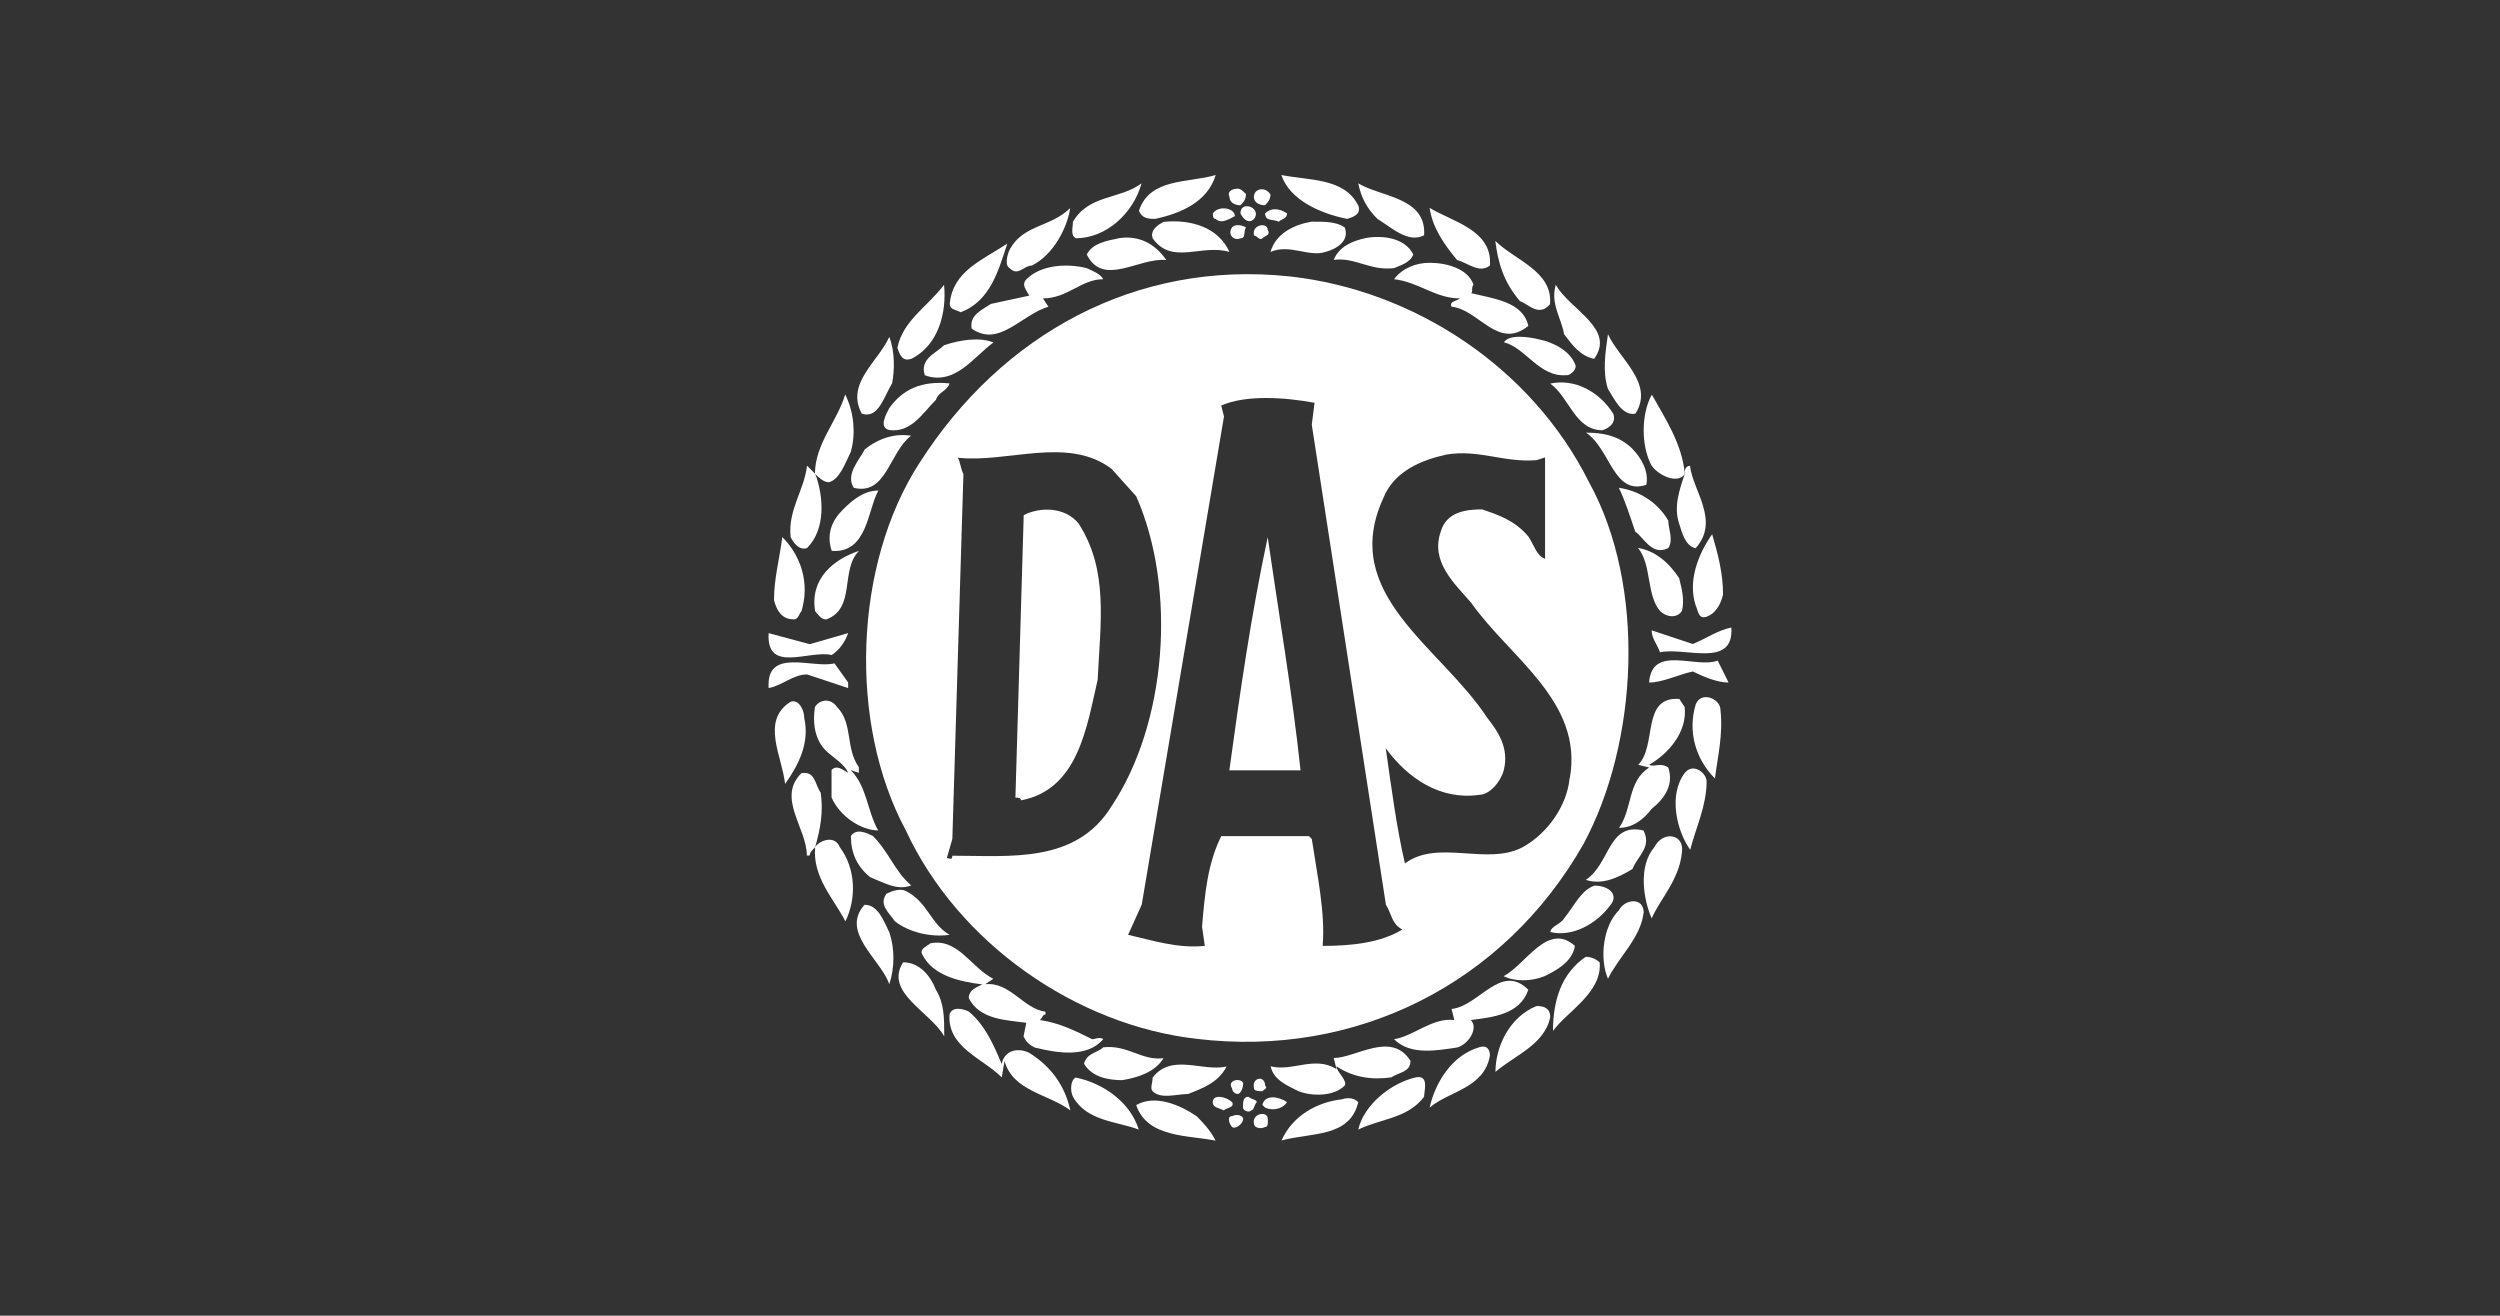<?xml version="1.0" encoding="UTF-8"?>
<svg id="Laag_1" data-name="Laag 1" xmlns="http://www.w3.org/2000/svg" viewBox="0 0 135.56 71.34">
  <rect x="0" y="0" width="135.56" height="71.34" fill="#333333" stroke="none"/>
  <defs>
    <style>
      .cls-1 {
        fill: #fff;
        stroke-width: 0px;
      }
    </style>
  </defs>
  <path class="cls-1" d="M88.53,24.36c.45.45.89,1.19.74,1.93-1.79.59-1.93-1.93-3.27-2.83.89,0,1.79.15,2.53.89ZM49.41,23.62c-1.19.89-1.34,3.27-3.12,2.83-.45-.74.3-1.49.6-2.08.74-.6,1.64-.89,2.53-.74h0Z"/>
  <path class="cls-1" d="M48.22,23.32c1.19.15,1.78-.89,2.53-1.64.15-.45.59-.45.74-.89-1.49-.15-2.53.3-3.27,1.34-.15.3-.6,1.04,0,1.19Z"/>
  <path class="cls-1" d="M49.41,19.46h0c1.49-.74,1.93-2.53,1.78-4.02-.89,1.19-2.23,1.93-2.53,3.42.15.45.3.74.74.6Z"/>
  <path class="cls-1" d="M43.01,33.59c.3,0,.3-.3.45-.45h0c.45-1.49,0-2.97-1.04-4.02-.15,1.19-.45,2.23-.45,3.42.15.6.45,1.04,1.04,1.04Z"/>
  <path class="cls-1" d="M42.87,38.05c-1.64,1.04-.45,2.97-.3,4.46.74-1.04,1.34-2.23,1.04-3.57,0-.45-.3-1.04-.74-.89Z"/>
  <path class="cls-1" d="M86.44,19.46c1.19-1.64-1.34-2.68-2.08-4.02-.3,1.04.3,1.79.45,2.68.45.6.89,1.19,1.64,1.34Z"/>
  <path class="cls-1" d="M42.87,29.12c.15.3.45.74.89.6,1.04-1.04.89-2.83.45-4.02l-.45-.45c-.15,1.34-1.04,2.38-.89,3.87Z"/>
  <path class="cls-1" d="M84.06,20.8c1.04.74,1.34,2.53,2.83,2.53.45-.15.74-.45.59-.89h0c-.74-1.19-2.08-1.93-3.42-1.64Z"/>
  <path class="cls-1" d="M84.96,20.35c.15,0,.59-.3.45-.6h0c-.3-.74-1.19-1.19-1.93-1.34-.59-.15-1.64-.3-1.93.15,1.19.3,1.93,1.93,3.42,1.78Z"/>
  <path class="cls-1" d="M50.15,20.35c1.64.59,2.68-1.04,3.72-1.78h0c-.74-.3-1.78-.15-2.68.15-.45.45-1.34.74-1.04,1.64Z"/>
  <path class="cls-1" d="M89.57,25.26c.3.45,1.34,1.04,1.79.45-.15-1.64-1.04-2.97-1.79-4.31-.59,1.04-.59,2.83,0,3.87Z"/>
  <path class="cls-1" d="M91.65,25.26c-.3,0-.3.3-.3.45h0c-.3.89-.6,1.78-.3,2.68.15.45.3,1.19.89,1.34,1.34-1.49-.15-3.12-.3-4.46Z"/>
  <path class="cls-1" d="M87.19,21.09c.3.45.74,1.49,1.49,1.34,1.04-1.64-.89-2.97-1.49-4.31-.15,1.04-.3,2.08,0,2.97Z"/>
  <path class="cls-1" d="M44.2,25.7c.15.15.45.45.74.45.59-.15.89-1.04,1.19-1.64h0c.3-1.04.15-2.23-.3-3.12-.45,1.49-1.64,2.68-1.64,4.31Z"/>
  <path class="cls-1" d="M48.37,20.8c.15-.74.15-1.78-.15-2.53-.6,1.34-2.38,2.53-1.49,4.16.89.3,1.19-.89,1.64-1.64Z"/>
  <path class="cls-1" d="M69.94,14.99c-8.33-.89-15.62,3.12-20.08,10.11-3.57,5.5-3.87,14.13-.74,19.93,2.83,6.1,9.22,10.56,15.77,11.3,8.63,1.04,16.66-2.98,20.97-10.56,2.97-5.5,3.42-13.98.3-19.63-3.12-6.25-9.52-10.41-16.21-11.15ZM51.64,46.38c0,.3-.15.15-.3.15l.3-1.04.6-19.78c-.15-.3-.15-.59-.3-.89,2.68.3,5.95-1.19,8.33.6l1.34,1.49h0,0c2.23,5.06,1.64,12.35-1.34,16.81-1.93,3.12-5.5,2.68-8.63,2.68ZM71.72,51.29c.15-1.79-.3-3.87-.59-5.8l-.15-.15h-4.76c-.74,1.49-.89,3.12-1.04,4.91l.15,1.04c-1.49.15-2.83-.3-4.16-.6l.74-1.64,4.46-26.47-.15-.59c1.34-.59,3.42-.45,5.06-.15h0l-.15,1.19,4.02,26.03c.3.45.3,1.04.89,1.34-1.19.74-2.83.89-4.31.89ZM85.11,42.21c-.15,1.49-1.19,2.97-2.53,3.72-1.93,1.04-4.61-.45-6.4.89-.45-1.93-.74-4.16-1.04-6.25,1.19,1.64,2.97,2.83,5.06,2.53.59,0,1.19-.74,1.34-1.34.3-1.19-.3-2.08-.89-2.83-2.53-3.87-8.03-6.69-5.65-11.9.59-1.49,2.08-2.08,3.42-2.38,1.78-.3,3.12.45,4.91.3h0s.45-.15.45-.15v5.5c-.45-.15-.6-.74-.89-1.19-.74-.89-1.64-1.19-2.53-1.49-.89,0-1.93.15-2.23,1.19-.59,1.64.74,2.83,1.64,3.87,2.08,2.97,6.1,5.35,5.35,9.52Z"/>
  <path class="cls-1" d="M90.46,28.23c0,.45.3,1.04,0,1.49-.89.45-1.34-.6-1.79-.89-.3-.89-.59-1.78-.89-2.38,1.04.15,2.08.74,2.68,1.78ZM47.63,26.6c-.59,1.04-.59,3.42-2.53,3.27-.3-.89,0-1.64.6-2.23.59-.6,1.19-1.04,1.93-1.04ZM58.48,28.38c1.64,2.53,1.19,5.35,1.04,8.48-.59,2.53-1.04,5.95-4.16,6.54,0-.15-.15-.15-.3-.15l.45-15.32c.89-.45,2.23-.45,2.97.45ZM93.43,32.25c-.15.6-.45,1.04-.89,1.19-.45.15-.45-.3-.59-.6-.45-1.34.15-2.83.89-3.87.3,1.04.59,2.08.59,3.27ZM70.53,41.77h-3.87c.59-4.31,1.19-8.48,2.08-12.64.6,4.16,1.34,8.48,1.78,12.64h0ZM91.05,31.35c.15.6.3,1.19.15,1.78-.3.45-.89.3-1.19,0-.74-.89-.45-2.53-1.19-3.42.89.15,1.64.74,2.23,1.64h0ZM46.58,29.87c-1.04,1.04-.15,3.12-1.78,3.72-.3,0-.45-.3-.6-.45-.3-1.78,1.04-2.83,2.38-3.27ZM93.88,34.03c.15,2.23-2.53,1.04-3.87,1.34-.15-.45-.45-.74-.45-1.19l2.23.74c.74-.3,1.34-.74,2.08-.89h0ZM45.99,34.33c-.15.45-.45.89-.89,1.19-1.19-.3-3.57,1.04-3.42-1.19l2.23.6,2.08-.6ZM93.73,37.01c-.59,0-1.34-.3-1.93-.6-.74.15-1.64.6-2.38.6.15-2.08,2.53-.74,3.72-1.19l.59,1.19h0Z"/>
  <path class="cls-1" d="M45.99,37.01v.3l-2.23-.74c-.74,0-1.34.6-2.08.74-.15-2.23,2.38-1.04,3.57-1.34l.74,1.04ZM91.35,38.35c.15,1.34-.89,2.53-1.93,3.12.3.15.59-.15,1.04.15.3.89-.15,1.64-.89,2.23-.45.59-1.04,1.04-1.78,1.04.74-1.04.45-2.53,1.64-3.27l-.6-.15c1.04-1.04.15-3.72,2.23-3.57l.3.45ZM93.29,38.49c.15,1.34-.15,2.53-.3,3.72-1.04-1.04-1.49-2.53-1.04-4.02.3-.74,1.34-.3,1.34.3ZM46.58,41.91l-.45-.15c.89.89.89,2.23,1.49,3.27-.89,0-2.08-.74-2.53-1.79v-1.49c.3-.3.6,0,.89.15-.15-.45-.89-.89-1.19-1.19-.6-.59-.74-1.49-.6-2.38.3-.45.89-.45,1.19,0,.89.89.45,2.23,1.19,3.27v.3ZM92.54,42.36c0,1.34-.59,2.53-.89,3.72-.74-1.04-1.19-2.98-.3-4.16.45-.59,1.19,0,1.19.45ZM44.5,42.96c.15,1.04,0,1.93-.3,2.98.15-.3,1.04-.74,1.34,0,.89,1.19.89,2.83.3,4.02-.6-1.19-1.79-2.38-1.64-4.02-.15.15-.3.3-.3.45h-.15c0-1.49-1.64-3.12-.3-4.46.74-.15.74.59,1.04,1.04h0Z"/>
  <path class="cls-1" d="M89.12,45.04c.45.89-.3,1.34-.6,2.08-.74.45-1.64.89-2.53.59,1.34-.89,1.19-3.12,3.12-2.68h0ZM49.41,48.01c-.74.3-1.49-.15-2.23-.45-.74-.6-1.04-1.34-1.04-2.23.3-.45.89-.15,1.19,0,.89.89,1.19,1.93,2.08,2.68ZM91.2,46.23c-.15,1.49-1.19,2.53-1.64,3.57-.45-1.04-.74-2.83.15-3.87.45-.89,1.64-.74,1.49.3ZM87.34,49.05c-.74,1.04-2.08,1.78-3.27,1.49,0-.3.59-.45.74-.74.6-.74.89-1.49,1.64-1.78.74,0,1.34.45.89,1.04ZM51.49,50.69c-1.04.15-2.23-.15-2.97-.74-.3-.45-.89-.89-.45-1.49.3-.15.74-.3,1.04-.15,1.19.59,1.34,1.78,2.38,2.38ZM89.12,49.5c-.15,1.34-1.34,2.38-1.93,3.57-.45-1.04-.3-2.83.6-3.72.3-.59,1.34-.74,1.34.15h0ZM48.22,50.54c.3.89.3,1.93,0,2.83-.45-1.34-2.68-2.83-1.34-4.31.74,0,1.04.89,1.34,1.49h0Z"/>
  <path class="cls-1" d="M85.4,51.29c-.15.89-1.04,1.34-1.64,1.64-.74.3-1.64.3-2.23,0,1.19-.6,2.38-2.97,3.87-1.64ZM53.87,53.07l-.45.3c1.34-.15,2.08,1.34,3.27,1.49v.15c-.15,0-.15.15-.3.3,1.04.15,1.93.59,2.83,1.04.15,0,.45-.15.6,0-.89,1.04-2.53.74-3.72.45-.3-.15-.45-.3-.6-.6l.15-.74c-1.04-.15-2.53-.15-3.12-1.34,0-.45.45-.6.74-.74-1.19-.15-2.68-.45-3.27-1.64-.15-.3.3-.45.45-.59,1.49-.3,2.23,1.34,3.42,1.93h0ZM86.74,52.18c.15,1.64-1.78,2.68-2.53,3.72,0-1.64.45-3.12,1.78-4.02.3,0,.6.15.74.3ZM50.75,53.67c.45.74.45,1.49.45,2.53-.74-1.34-3.27-2.38-2.23-4.02.89,0,1.49.74,1.78,1.49Z"/>
  <path class="cls-1" d="M82.87,53.67c-.45,1.34-1.93,1.49-3.12,1.64.45.45-.15,1.34-.74,1.49-1.04.15-2.53.45-3.42-.45,1.04-.15,2.08-1.19,3.27-1.04l-.15-.6c1.49-.15,2.68-2.53,4.16-1.04h0ZM84.06,55.15c-.3,1.49-1.93,2.08-2.97,2.97,0-1.34.74-2.97,2.23-3.57.45,0,.74.15.74.6h0ZM54.32,57.68c.15-.74.89-.89,1.49-.59,1.19.74,1.93,1.78,2.23,3.12-1.19-.89-3.12-1.04-3.57-2.68l-.15.89c-1.04-1.04-2.97-1.64-2.83-3.42.15-.45.74-.3,1.04-.15.89.74,1.34,1.79,1.78,2.83h0Z"/>
  <path class="cls-1" d="M76.48,57.53c0,.6-.59.6-1.04.89-1.04.15-2.08,0-2.97-.6,0,.3.59.74.45,1.04-.59.6-1.78.6-2.53.3-.59-.3-1.34-.6-1.49-1.34,1.19.3,2.38-.59,3.57.15l-.15-.6c1.19,0,3.12-1.49,4.16.15h0ZM80.79,57.23c-.3,1.79-2.23,1.93-3.27,2.83.3-1.34,1.19-2.83,2.68-3.27.45-.15.59.15.59.45ZM63.09,57.38c-.45.74-1.34,1.04-2.23,1.19-.74,0-1.64-.15-2.08-.89.15-.59.74-.59,1.04-.89,1.34-.15,2.08.74,3.27.59h0ZM66.51,57.83c-.45.89-1.34,1.19-2.08,1.49-.6,0-1.49.3-1.93-.15-.15-.15,0-.45,0-.74,1.04-1.34,2.68-.3,4.02-.6ZM77.22,59.47c-.89,1.19-2.38,1.19-3.57,1.78.3-1.34,1.78-2.53,3.12-2.83.74-.15.45.74.45,1.04h0ZM61.75,61.25c-1.19-.45-2.83-.45-3.57-1.78-.15-.3-.15-.89.15-1.04,1.49.3,2.97,1.34,3.42,2.83h0ZM68.6,58.87c.15.15,0,.15-.15.3-.15,0-.45,0-.45-.15-.15-.6.6-.74.6-.15h0ZM67.41,58.72c0,.3-.15.6-.3.6s-.3-.15-.3-.3c-.3-.45.45-.6.6-.3ZM68.15,59.76c-.15.15-.15.45-.3.45-.15.15-.45,0-.45-.15,0-.3,0-.59.3-.59.15.15.45.15.45.3ZM66.81,59.76c.15.3-.3.3-.45.45-.3-.15-.6-.15-.6-.45,0-.45.74-.3,1.04,0ZM69.79,59.76c-.3.45-.89.45-1.19.3l-.15-.15c.15-.59.89-.45,1.34-.15h0ZM73.65,59.76c-.45,1.93-2.53,1.64-4.16,2.08.59-1.34,1.93-2.08,3.27-2.23.45-.15.74,0,.89.15h0ZM65.92,61.85c-1.49-.3-3.72-.15-4.31-1.93,1.04-.59,2.38,0,3.27.6.3.3.74.74,1.04,1.34ZM68.75,60.66c0,.3,0,.45-.15.45-.3.15-.6,0-.6-.15-.15-.6.74-.74.74-.3ZM67.41,60.66c0,.3-.45.59-.6.45s-.3-.59,0-.59c.3-.15.6,0,.6.15h0ZM73.65,11.13c.15.45-.15.6-.6.74-1.49-.3-3.12-1.04-3.57-2.38,1.49.3,3.42.15,4.16,1.64h0ZM65.92,9.49c-.45,1.49-1.93,2.08-3.27,2.38-.3,0-.74,0-.89-.45.59-1.78,2.68-1.49,4.16-1.93ZM58.33,12.91c-.3-.15-.15-.6-.15-.89.89-1.49,2.53-1.19,3.72-2.08-.45,1.64-1.93,2.98-3.57,2.98ZM77.22,12.76c-.89.45-1.79-.45-2.53-.89-.6-.6-.89-1.19-1.04-1.93,1.19.74,3.72.74,3.57,2.83ZM67.56,10.53c0,.3-.15.45-.3.6-.3,0-.59-.15-.59-.45-.15-.3.15-.45.45-.45.15,0,.3.15.45.3h0ZM68.89,10.53c0,.3-.15.45-.3.6-.3,0-.6-.15-.6-.45,0-.45.6-.59.89-.15h0ZM68,11.87c-.3.3-.59,0-.74-.3,0-.74,1.19-.3.74.3ZM55.95,14.4c-.45,0-.74.6-1.19.15-.3-.15-.15-.74,0-1.04.74-1.34,2.23-1.19,3.27-2.23-.15,1.04-.89,2.53-2.08,3.12h0ZM66.96,11.72c-.3.15-.74.45-1.04.15-.15,0-.15-.15-.15-.3.3-.45,1.19-.3,1.19.15h0ZM69.79,11.57c0,.3-.3.3-.45.45-.3-.15-.74,0-.74-.45.3-.3.74-.3,1.19,0h0ZM80.79,14.4c-.59.45-1.19-.15-1.78-.3-.74-.89-1.34-1.78-1.49-2.83,1.19.74,3.42,1.19,3.27,3.12h0ZM66.66,13.66c-1.49-.45-3.12.74-4.16-.74-.15-.45.3-.74.6-.89,1.49-.15,2.97.3,3.57,1.64ZM72.91,12.32c.3.74-.45,1.19-1.04,1.34-.89.3-1.93-.45-2.98,0,.3-1.04,1.34-1.49,2.23-1.64.74,0,1.34,0,1.78.3ZM68.75,12.47c.15.3-.15.3-.3.45-.15.15-.3-.15-.45-.15-.15-.6.74-.74.74-.3ZM67.56,12.32c-.15.3,0,.6-.3.6-.3.15-.74-.15-.45-.6.15-.15.45-.15.74,0ZM63.24,14.1c-1.49-.15-3.42,1.49-4.31-.3.3-.6,1.04-.74,1.78-.89,1.04-.15,1.93.3,2.53,1.19h0ZM76.63,13.8c-.15.45-.74.6-1.04.74-1.34.15-2.08-.6-3.27-.45.3-.74,1.04-1.04,1.78-1.19.89-.15,2.08,0,2.53.89h0ZM84.06,16.48c-.6.74-1.19,0-1.64-.15-.89-1.04-1.19-2.08-1.34-3.27,1.04,1.04,3.12,1.64,2.97,3.42h0ZM54.62,13.21c-.45,1.34-.89,3.12-2.53,3.72-.3-.15-.59-.15-.59-.45.15-1.78,1.78-2.38,3.12-3.27h0ZM79.9,15.44c-.15.15,0,.45-.15.45,1.19.3,2.83.45,3.12,1.78-1.64,1.34-2.68-.89-4.16-1.04-.15-.3.3-.3.45-.45-1.34,0-2.23-.89-3.57-1.04.45-.6,1.19-.89,1.93-.89.89,0,2.08.3,2.38,1.19h0ZM59.82,15.14c-1.19,0-1.93,1.04-3.27,1.04l.3.45c-1.49.45-2.68,2.23-4.16,1.19-.15-.74.6-1.04,1.04-1.34l2.08-.45c-.15-.3-.45-.59-.15-.89.74-.74,2.08-.89,3.27-.6.3.15.74.3.89.6h0Z"/>
</svg>